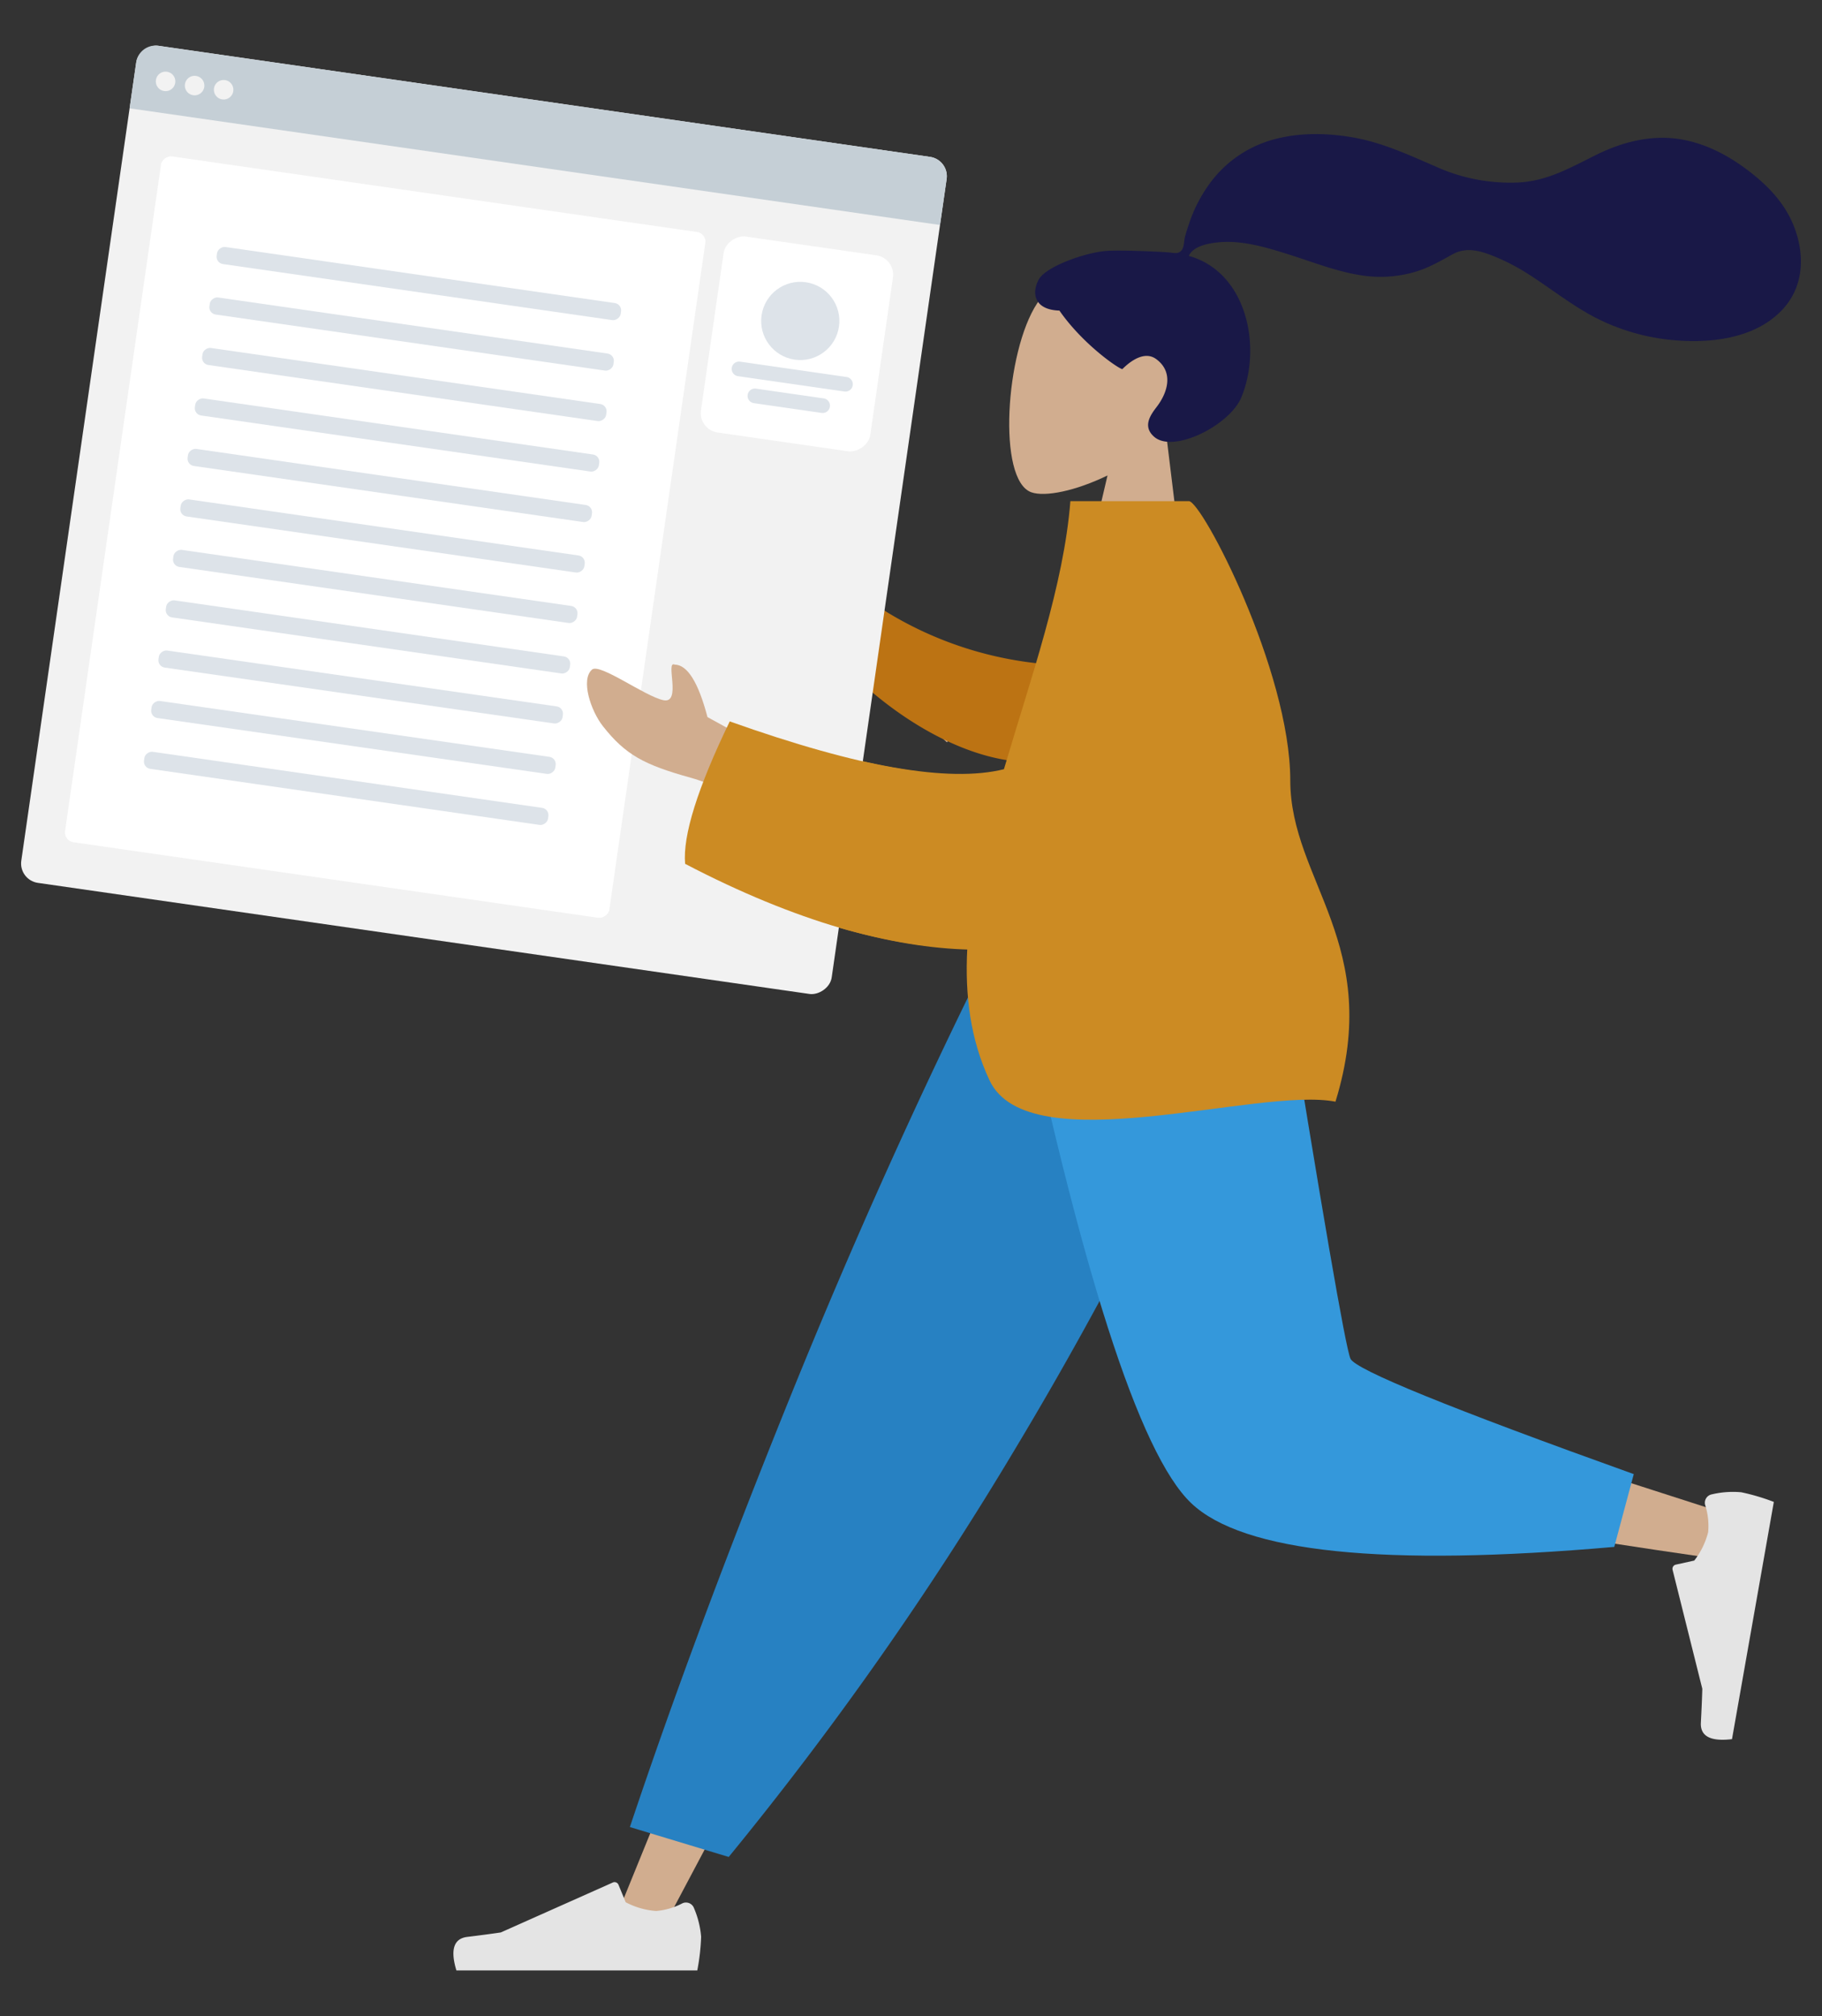 <?xml version="1.0" encoding="UTF-8"?> <svg xmlns="http://www.w3.org/2000/svg" viewBox="0 0 426.608 472"><rect x="0" y="0" width="426.608" height="472" fill="#333333" stroke="none"/> <title>main_pic</title> <g> <g> <g> <path d="M278.324,144.8l-26.302-2.369,7.293-31.113c-7.482,3.638-14.641,5.077-17.838,3.938-8.017-2.855-6.067-32.949,1.35-44.214s40.53-13.484,40.063,10.118c-.162,8.191-4.234,15.148-9.818,20.62Z" style="fill: #d1ad8f"></path> <path d="M243.225,65.435c-1.713,3.086-1.163,7.098,4.83,7.282,5.391,7.782,13.714,13.532,14.722,13.704.073.012,4.431-4.91,7.924-2.357,4.049,2.96,2.83,7.637.183,11.126-1.382,1.822-3.512,4.578-.638,7.082,4.537,3.953,17.725-2.741,20.404-9.242,4.964-12.045,1.124-29.408-12.302-33.112,1.021-2.26,4.385-2.904,6.672-3.157,5.479-.605,11.024,1.034,16.2,2.643,6.347,1.974,12.729,4.642,19.388,5.294a28.836,28.836,0,0,0,10.207-.899c3.461-.922,6.259-2.605,9.364-4.296,2.935-1.598,5.912-.931,8.893.209a48.464,48.464,0,0,1,8.74,4.445c5.91,3.763,11.279,8.229,17.695,11.156a49.728,49.728,0,0,0,15.144,4.209c9.08,1.017,20.193.017,26.775-7.127,4.541-4.929,5.135-11.505,3.204-17.719-1.795-5.777-5.508-10.101-10.142-13.834-4.954-3.99-10.591-7.151-16.92-8.22-6.78-1.145-13.588.565-19.681,3.567-5.952,2.933-11.333,6.103-18.114,6.528a42.3,42.3,0,0,1-19.464-3.659c-6.464-2.792-12.64-5.696-19.643-6.903-6.544-1.128-13.534-1.15-19.9.933a27.425,27.425,0,0,0-14.003,10.556,33.826,33.826,0,0,0-4.299,8.571c-.365,1.074-.726,2.151-1.012,3.249-.246.945-.176,2.362-.784,3.141-.742.951-1.912.593-3.012.494-1.721-.155-11.09-.605-14.608-.349C254.187,59.104,244.938,62.349,243.225,65.435Z" style="fill: #191847"></path> </g> <g> <g> <polygon points="236.491 222.329 143.151 451.579 155.15 451.579 210.858 346.556 285.165 222.329 236.491 222.329" style="fill: #d1ad8f"></polygon> <path d="M162.432,446.599a2,2,0,0,0-2.652-.985h0a16.139,16.139,0,0,1-6.152,1.799,17.984,17.984,0,0,1-7.127-2.046l-1.685-4.088-.011-.026a1,1,0,0,0-1.321-.506l-26.215,11.687q-3.133.467-7.87,1.047t-2.538,7.848h56.402a50.177,50.177,0,0,0,.901-7.894,21.472,21.472,0,0,0-1.678-6.704Q162.462,446.664,162.432,446.599Z" style="fill: #e4e4e4"></path> <path d="M237.799,339.054q31.555-52.494,59.722-116.725H232.165q-25.335,50.778-47.405,105.374T147.482,427.762l23.14,7A790.061,790.061,0,0,0,237.799,339.054Z" style="fill: #2781c2"></path> <path d="M241.165,222.329c11.252,41.763,40.301,109.728,46.119,118.331q5.818,8.603,113.899,24.197l2.592-10.581q-90.634-29.077-91.911-30.798c-1.277-1.721-14.803-57.494-21.816-101.149Z" style="fill: #d1ad8f"></path> <path d="M316.205,318.114q-1.745-3.859-16.518-95.785H237.366q23.317,112.26,41.541,129.596t99.063,10.246l4.565-17.041Q317.95,321.972,316.205,318.114Z" style="fill: #3498db"></path> <path d="M400.677,349.899a2,2,0,0,0-1.43,2.44h0a16.139,16.139,0,0,1,.704,6.371,17.984,17.984,0,0,1-3.252,6.663l-4.318.95-.028.006a1,1,0,0,0-.728,1.213l6.957,27.846q-.084,3.167-.336,7.932t7.288,3.862l9.794-55.545a50.177,50.177,0,0,0-7.618-2.258,21.472,21.472,0,0,0-6.893.489Q400.746,349.881,400.677,349.899Z" style="fill: #e4e4e4"></path> </g> <g> <path d="M221.709,173.786,196.488,150.694q-19.929-5.492-18.228-8.036c1.701-2.543,5.258-.405,6.684-1.936s-1.295-6.883-4.094-11.852.194-4.536,1.906-3.822a85.863,85.863,0,0,1,17.061,15.97L234.527,160.029ZM179.297,191.369q-9.875-7.127-18.37-9.496c-10.832-3.02-15.215-5.327-20.508-12.071-2.832-3.609-5.236-10.863-2.54-13.225,1.822-1.597,12.397,6.268,16.73,7.16s.352-9.394,2.638-8.331q4.463.077,7.672,12.287l15.247,8.376Z" style="fill: #d1ad8f"></path> <path d="M242.349,178.426c-14.67.412-31.448-9.317-43.38-21.159l6.793-15.15a85.286,85.286,0,0,0,45.668,13.677C259.818,164.118,253.91,178.102,242.349,178.426Z" style="fill: #bc7313"></path> <path d="M250.621,117.329h27.747c3.043,0,23.722,39.642,23.741,65.397.018,23.518,21.9,38.455,10.583,75.209-18.072-3.558-71.822,14.518-81.001-5-4.465-9.494-5.794-19.885-5.209-30.804-18.403-.401-40.741-6.47-66.803-20.084q-.853-9.958,10.451-33.344,45.571,16.216,64.932,11.388C241.384,158.675,249.09,136.998,250.621,117.329Z" style="fill: #cc8b23"></path> </g> </g> </g> <g> <rect x="14.314" y="25.862" width="198.004" height="191.709" rx="4.578" ry="4.578" transform="translate(-23.305 216.533) rotate(-81.808)" style="fill: #f2f2f2"></rect> <rect x="163.426" y="60.491" width="46.354" height="40.059" rx="4.578" ry="4.578" transform="translate(80.315 253.746) rotate(-81.808)" style="fill: #fff"></rect> <g> <circle cx="187.377" cy="75.14" r="9.156" transform="translate(86.305 249.899) rotate(-81.808)" style="fill: #dde3e9"></circle> <path d="M173.285,84.674,198.208,88.262a1.717,1.717,0,0,1,1.455,1.944h0a1.717,1.717,0,0,1-1.944,1.455L172.796,88.073a1.717,1.717,0,0,1-1.455-1.944h0A1.717,1.717,0,0,1,173.285,84.674Z" style="fill: #dde3e9"></path> <path d="M177.001,90.991l15.86,2.283A1.717,1.717,0,0,1,194.316,95.218h0a1.717,1.717,0,0,1-1.944,1.455L176.512,94.389a1.717,1.717,0,0,1-1.455-1.944h0A1.717,1.717,0,0,1,177.001,90.991Z" style="fill: #dde3e9"></path> </g> <path d="M37.078,10.719l180.69,26.012a4.578,4.578,0,0,1,3.879,5.184l-1.549,10.762L30.345,25.36l1.549-10.762A4.578,4.578,0,0,1,37.078,10.719Z" style="fill: #c5cfd6"></path> <g> <circle cx="38.768" cy="19.056" r="2.289" transform="translate(14.383 54.714) rotate(-81.808)" style="fill: #f2f2f2"></circle> <circle cx="45.566" cy="20.035" r="2.289" transform="translate(19.243 62.281) rotate(-81.808)" style="fill: #f2f2f2"></circle> <circle cx="52.363" cy="21.013" r="2.289" transform="translate(24.103 69.847) rotate(-81.808)" style="fill: #f2f2f2"></circle> </g> <g> <rect x="9.075" y="61.371" width="162.223" height="128.76" rx="2.289" ry="2.289" transform="translate(-47.132 197.099) rotate(-81.808)" style="fill: #fff"></rect> <rect x="96.056" y="18.604" width="4.034" height="95.568" rx="1.717" ry="1.717" transform="translate(18.388 154.001) rotate(-81.808)" style="fill: #dde3e9"></rect> <rect x="94.354" y="30.423" width="4.034" height="95.568" rx="1.717" ry="1.717" transform="translate(5.231 162.451) rotate(-81.808)" style="fill: #dde3e9"></rect> <rect x="92.653" y="42.241" width="4.034" height="95.568" rx="1.717" ry="1.717" transform="translate(-7.927 170.902) rotate(-81.808)" style="fill: #dde3e9"></rect> <rect x="90.951" y="54.06" width="4.034" height="95.568" rx="1.717" ry="1.717" transform="translate(-21.084 179.352) rotate(-81.808)" style="fill: #dde3e9"></rect> <rect x="89.25" y="65.879" width="4.034" height="95.568" rx="1.717" ry="1.717" transform="translate(-34.241 187.803) rotate(-81.808)" style="fill: #dde3e9"></rect> <rect x="87.548" y="77.698" width="4.034" height="95.568" rx="1.717" ry="1.717" transform="translate(-47.398 196.254) rotate(-81.808)" style="fill: #dde3e9"></rect> <rect x="85.847" y="89.516" width="4.034" height="95.568" rx="1.717" ry="1.717" transform="translate(-60.555 204.704) rotate(-81.808)" style="fill: #dde3e9"></rect> <rect x="84.146" y="101.335" width="4.034" height="95.568" rx="1.717" ry="1.717" transform="translate(-73.712 213.155) rotate(-81.808)" style="fill: #dde3e9"></rect> <rect x="82.444" y="113.154" width="4.034" height="95.568" rx="1.717" ry="1.717" transform="matrix(0.142, -0.99, 0.99, 0.142, -86.869, 221.606)" style="fill: #dde3e9"></rect> <rect x="80.743" y="124.973" width="4.034" height="95.568" rx="1.717" ry="1.717" transform="matrix(0.142, -0.99, 0.99, 0.142, -100.027, 230.056)" style="fill: #dde3e9"></rect> <rect x="79.041" y="136.791" width="4.034" height="95.568" rx="1.717" ry="1.717" transform="translate(-113.184 238.507) rotate(-81.808)" style="fill: #dde3e9"></rect> </g> </g> <g> <path d="M180.03,191.567q-9.875-7.127-18.37-9.496c-10.832-3.02-15.215-5.327-20.508-12.071-2.832-3.609-5.236-10.863-2.54-13.225,1.822-1.597,12.397,6.268,16.73,7.16s.352-9.394,2.638-8.331q4.463.077,7.672,12.287l15.247,8.376Z" style="fill: #d1ad8f"></path> <path d="M227.215,222.329c-18.403-.401-40.741-6.47-66.803-20.084q-.853-9.958,10.451-33.344,45.571,16.216,64.932,11.388" style="fill: #cc8b23"></path> </g> </g> </svg> 